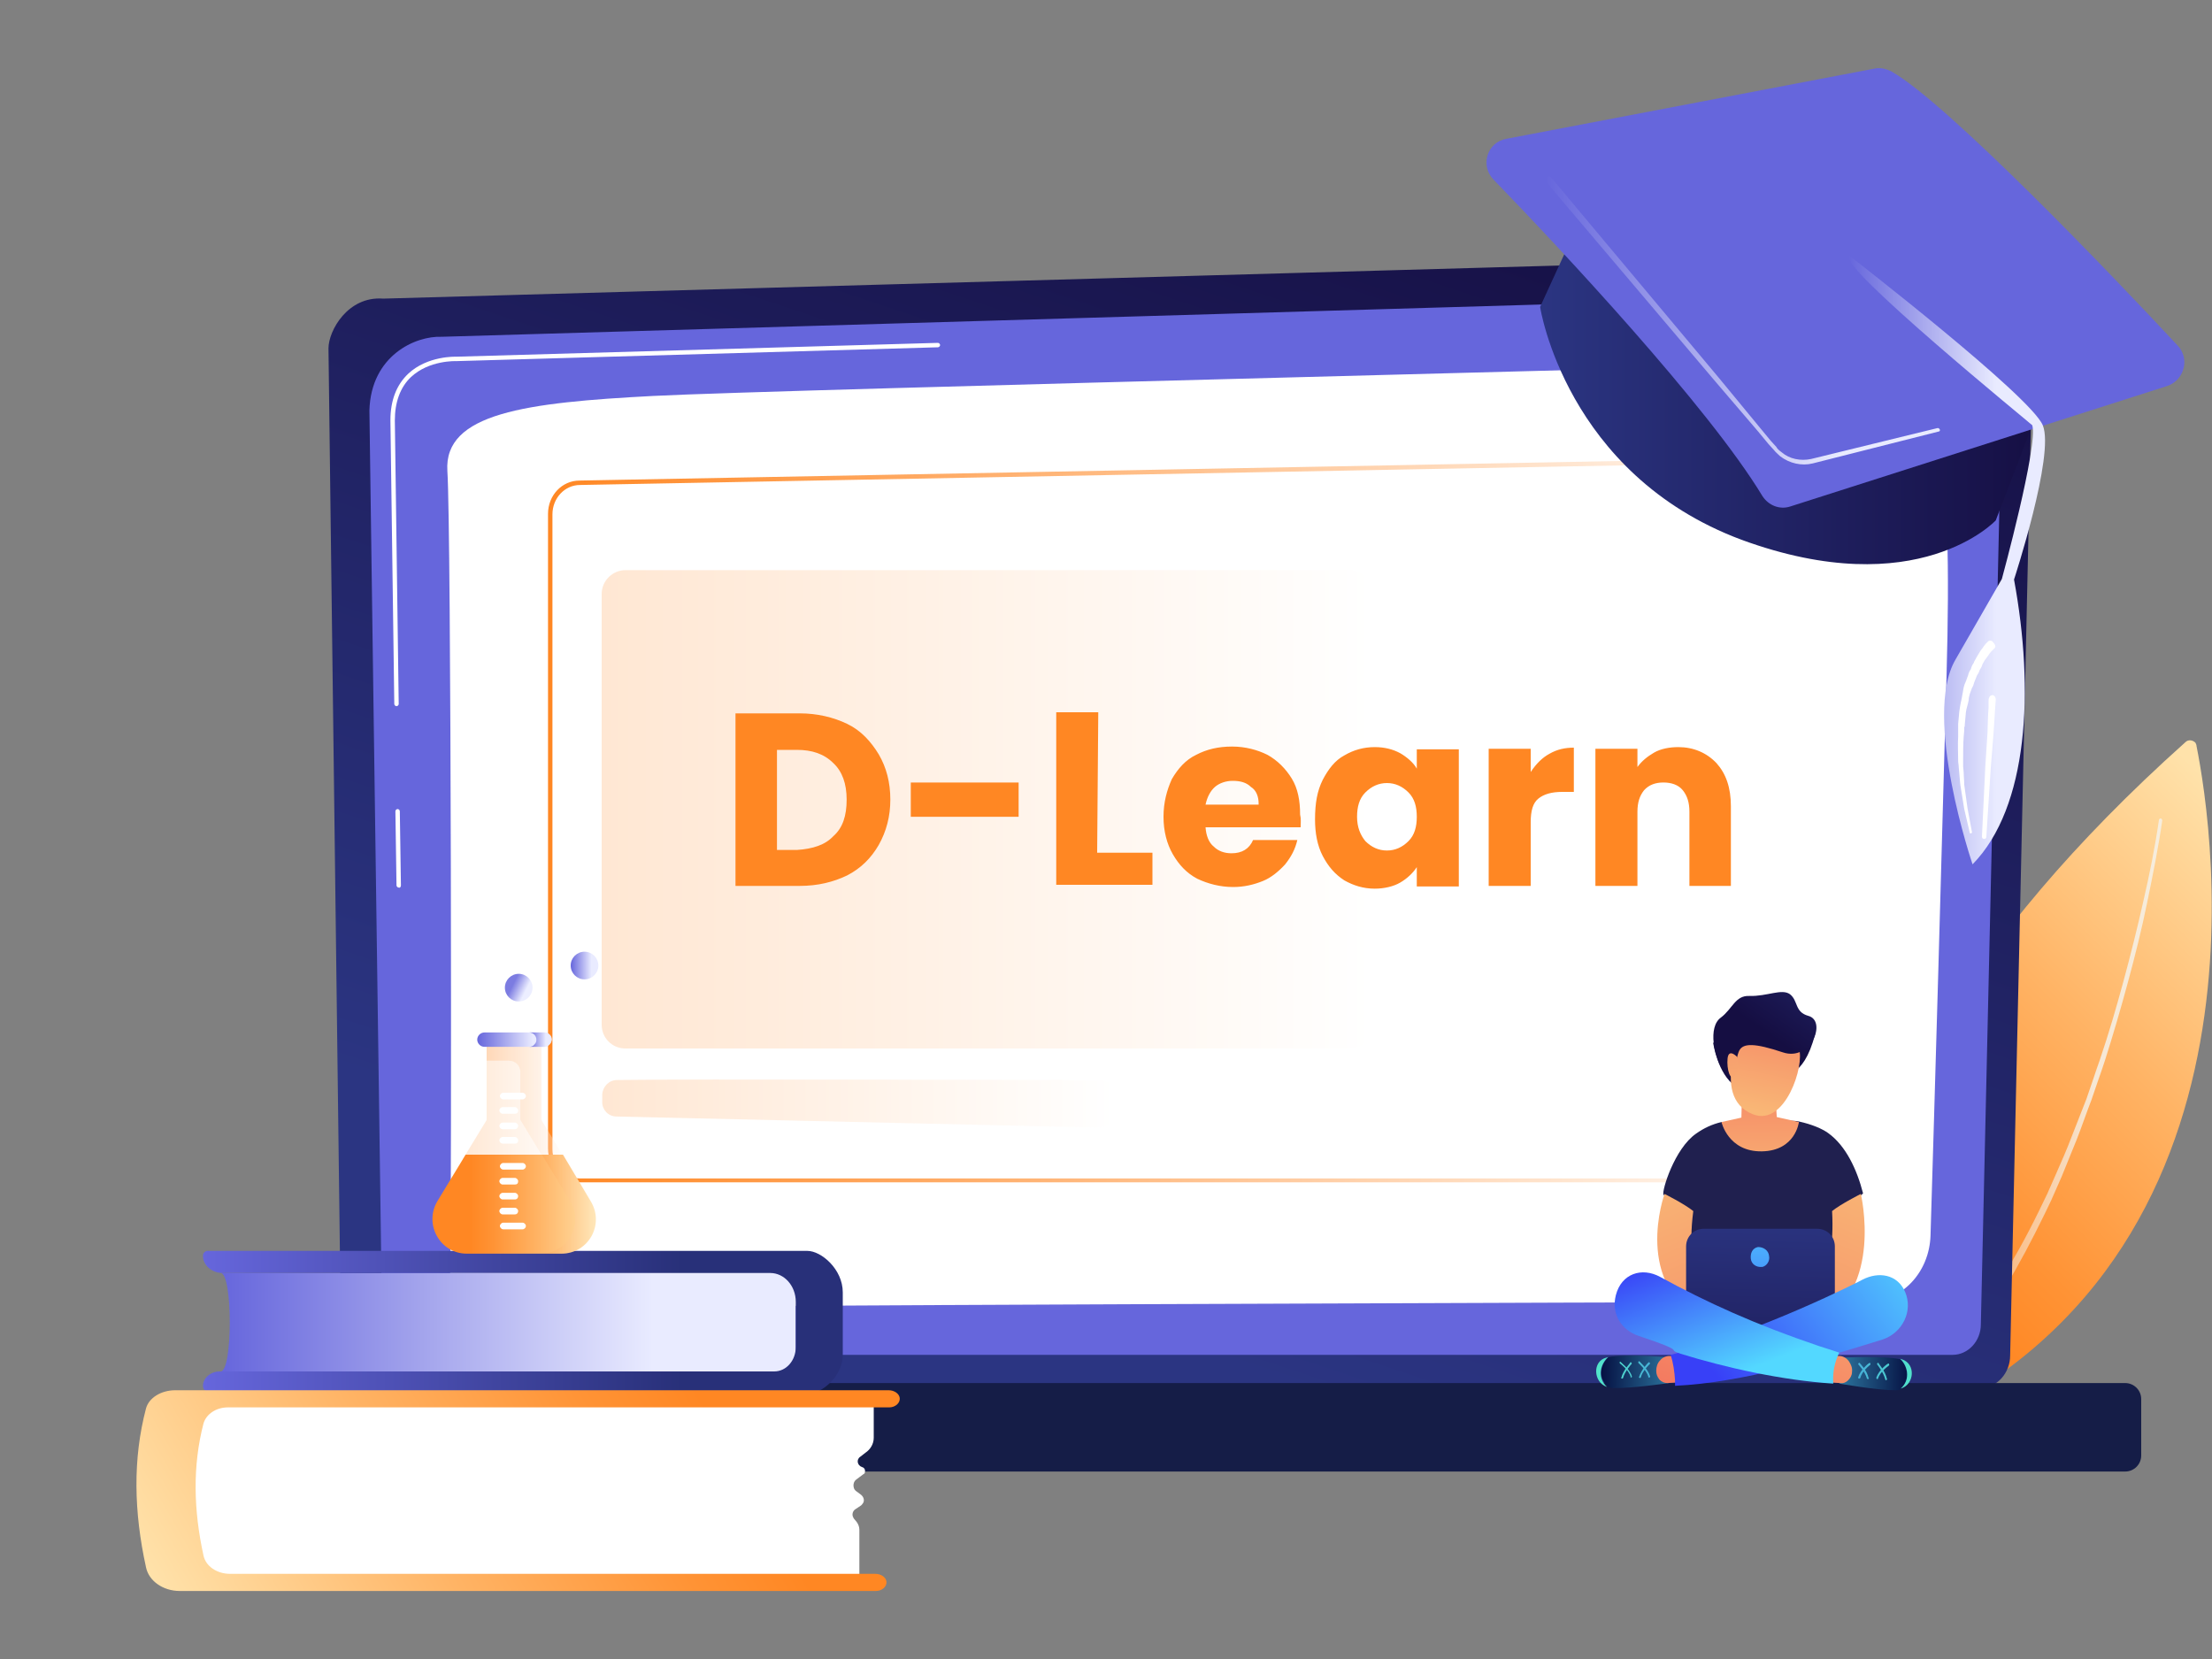 <?xml version="1.0" encoding="utf-8"?>
<!-- Generator: Adobe Illustrator 24.2.3, SVG Export Plug-In . SVG Version: 6.00 Build 0)  -->
<svg version="1.1" id="Illustration" xmlns="http://www.w3.org/2000/svg" xmlns:xlink="http://www.w3.org/1999/xlink" x="0px"
	 y="0px" viewBox="0 0 400 300" style="enable-background:new 0 0 400 300;" xml:space="preserve">
<rect x="0" y="0" width="400" height="300" fill="#808080" stroke="none"/>
<style type="text/css">
	.st0{display:none;opacity:0.26;fill:url(#SVGID_1_);enable-background:new    ;}
	.st1{display:none;}
	.st2{display:inline;fill:url(#SVGID_2_);}
	.st3{display:inline;opacity:0.86;fill:#FFFFFF;enable-background:new    ;}
	.st4{display:none;fill:#FF8723;}
	.st5{display:none;opacity:0.78;}
	.st6{display:inline;fill:#F7C98B;}
	.st7{display:inline;fill:url(#SVGID_3_);}
	.st8{display:inline;fill:url(#SVGID_4_);}
	.st9{display:none;fill:url(#SVGID_5_);}
	.st10{display:none;opacity:0.79;}
	.st11{display:inline;fill:url(#SVGID_6_);}
	.st12{display:inline;opacity:0.86;fill:url(#SVGID_7_);enable-background:new    ;}
	.st13{display:none;opacity:0.94;}
	.st14{display:inline;fill:url(#SVGID_8_);}
	.st15{display:inline;opacity:0.86;fill:url(#SVGID_9_);enable-background:new    ;}
	.st16{fill:url(#SVGID_10_);}
	.st17{opacity:0.86;fill:url(#SVGID_11_);enable-background:new    ;}
	.st18{fill:url(#SVGID_12_);}
	.st19{fill:#6666DC;}
	.st20{fill:#FFFFFF;}
	.st21{fill:#151D47;}
	.st22{fill:url(#SVGID_13_);}
	.st23{opacity:0.2;fill:url(#SVGID_14_);enable-background:new    ;}
	.st24{opacity:0.2;fill:url(#SVGID_15_);enable-background:new    ;}
	.st25{fill:url(#SVGID_16_);}
	.st26{fill:url(#SVGID_17_);}
	.st27{fill:url(#SVGID_18_);}
	.st28{fill:url(#SVGID_19_);}
	.st29{fill:#20204F;}
	.st30{fill:url(#SVGID_20_);}
	.st31{fill:url(#SVGID_21_);}
	.st32{fill:url(#SVGID_22_);}
	.st33{fill:url(#SVGID_23_);}
	.st34{fill:url(#SVGID_24_);}
	.st35{fill:url(#SVGID_25_);}
	.st36{fill:url(#SVGID_26_);}
	.st37{fill:url(#SVGID_27_);}
	.st38{fill:url(#SVGID_28_);}
	.st39{fill:url(#SVGID_29_);}
	.st40{fill:url(#SVGID_30_);}
	.st41{fill:url(#SVGID_31_);}
	.st42{fill:url(#SVGID_32_);}
	.st43{fill:url(#SVGID_33_);}
	.st44{fill:url(#SVGID_34_);}
	.st45{fill:url(#SVGID_35_);}
	.st46{fill:url(#SVGID_36_);}
	.st47{fill:url(#SVGID_37_);}
	.st48{fill:url(#SVGID_38_);}
	.st49{fill:url(#SVGID_39_);}
	.st50{fill:url(#SVGID_40_);}
	.st51{fill:url(#SVGID_41_);}
	.st52{fill:url(#SVGID_42_);}
	.st53{fill:url(#SVGID_43_);}
	.st54{fill:url(#SVGID_44_);}
	.st55{fill:url(#SVGID_45_);}
	.st56{display:none;fill:#FFFFFF;}
	.st57{fill:url(#SVGID_46_);}
	.st58{opacity:0.2;fill:url(#SVGID_47_);enable-background:new    ;}
	.st59{opacity:0.2;fill:url(#SVGID_48_);enable-background:new    ;}
	.st60{fill:url(#SVGID_49_);}
	.st61{opacity:0.2;fill:url(#SVGID_50_);enable-background:new    ;}
	.st62{fill:url(#SVGID_51_);}
	.st63{fill:url(#SVGID_52_);}
	.st64{fill:#FF8723;}
	.st65{display:none;opacity:0.3;fill:none;stroke:url(#SVGID_53_);stroke-miterlimit:10;enable-background:new    ;}
	.st66{opacity:0.86;fill:url(#SVGID_54_);enable-background:new    ;}
	.st67{fill:url(#SVGID_55_);}
	.st68{display:inline;}
	.st69{fill:url(#SVGID_56_);}
</style>
<linearGradient id="SVGID_1_" gradientUnits="userSpaceOnUse" x1="440.81" y1="-1284.398" x2="456.662" y2="-1532.13" gradientTransform="matrix(0.948 -6.196635e-02 6.068744e-02 0.929 -137.937 1401.132)">
	<stop  offset="0" style="stop-color:#FF8723"/>
	<stop  offset="0.75" style="stop-color:#FFFFFF"/>
</linearGradient>
<path class="st0" d="M71.7-30.4C44-4.8,85.1,23,65.7,37.6s-101.6,46-13.8,91.8s93.8,70.5,152,34s52.1-32.8,103.2-14.1
	s100.7-18.8,80.5-58.3c-20.3-39.4-31.5-38.2-13-65.4s-22.2-110.4-87.9-50.5S211.2,3,180-23.9C163.1-38.5,115.5-70.8,71.7-30.4z"/>
<g class="st1">
	
		<linearGradient id="SVGID_2_" gradientUnits="userSpaceOnUse" x1="3911.678" y1="3824.673" x2="4165.968" y2="4105.531" gradientTransform="matrix(0.74 -0.67 -0.67 -0.74 -279.4 5815.05)">
		<stop  offset="0.233" style="stop-color:#FF8723"/>
		<stop  offset="0.369" style="stop-color:#FF9335"/>
		<stop  offset="0.641" style="stop-color:#FFB364"/>
		<stop  offset="1" style="stop-color:#FFE2AA"/>
	</linearGradient>
	<path class="st2" d="M49.2,71.7c-9.5,15-61.1,104.6,14.3,168.2c0,0,49.2-50.2-11.7-168.1c-0.4-0.7-1.3-1-2-0.6
		C49.5,71.3,49.3,71.4,49.2,71.7z"/>
	<path class="st3" d="M51,89.5c-0.9,5.6-1.7,11.2-2.4,16.8c-0.7,5.6-1.4,11.3-2,16.9c-1.2,11.3-2.1,22.6-2.7,33.9
		c-0.6,11.3-0.8,22.7-0.4,34c0.2,5.7,0.6,11.3,1.1,16.9c0.6,5.6,1.5,11.2,2.7,16.7l0,0c0.1,0.4-0.2,0.8-0.5,0.9
		c-0.4,0.1-0.8-0.2-0.9-0.5l0,0c-1.2-5.6-2.1-11.2-2.6-16.9c-0.6-5.7-0.9-11.3-1-17c-0.3-11.4,0-22.7,0.6-34s1.6-22.6,2.9-33.9
		c0.6-5.6,1.3-11.3,2.1-16.9c0.8-5.6,1.6-11.2,2.5-16.8c0-0.2,0.2-0.3,0.4-0.3l0,0C51,89.2,51.1,89.4,51,89.5
		C51.1,89.5,51.1,89.5,51,89.5L51,89.5z"/>
</g>
<path class="st4" d="M305.1,219.6h-45c-3,0-5.2-2.1-5.2-4.9v-17.1c0-2.6,2-5.5,5.2-5.5h45c3,0,5.8,2.6,5.8,5.5v17.1
	C310.9,217.4,308.3,219.6,305.1,219.6z M260,192.8c-2.8,0-4.5,2.5-4.5,4.8v17.1c0,2.4,1.9,4.2,4.5,4.2h45c2.8,0,5.1-1.9,5.1-4.2
	v-17.1c0-2.4-2.5-4.8-5.1-4.8H260z"/>
<g class="st5">
	<path class="st6" d="M190.9,157.4c0.2,0,0.3-0.1,0.5-0.2l9.4-8.8c0.8-0.8,1.9-1.2,3-1.2h31.8c0.4,0,0.7-0.3,0.7-0.7
		s-0.3-0.7-0.7-0.7h-31.8c-1.5,0-2.9,0.6-3.9,1.6l-9.3,8.9c-0.3,0.3-0.3,0.7,0,1C190.6,157.3,190.8,157.4,190.9,157.4L190.9,157.4z"
		/>
	<path class="st6" d="M208.6,142.9h26.9c0.4,0,0.7-0.3,0.7-0.7s-0.3-0.7-0.7-0.7h-26.9c-0.4,0-0.7,0.3-0.7,0.7
		C207.9,142.6,208.2,142.9,208.6,142.9L208.6,142.9z"/>
	<path class="st6" d="M213,138.6h22.5c0.4,0,0.7-0.3,0.7-0.7s-0.3-0.7-0.7-0.7l0,0H213c-0.4,0-0.7,0.3-0.7,0.7
		S212.6,138.6,213,138.6L213,138.6z"/>
</g>
<g class="st1">
	<path class="st6" d="M172.8,170.9c-0.2,0-0.4,0.1-0.5,0.2l-10.2,9.6c-0.9,0.8-2,1.3-3.3,1.3h-34.5c-0.4,0-0.8,0.3-0.8,0.7
		s0.3,0.8,0.7,0.8h0.1h34.6c1.6,0,3.1-0.6,4.3-1.7l10.2-9.6c0.3-0.3,0.3-0.8,0-1.1C173.2,171,173,170.9,172.8,170.9z"/>
	<path class="st6" d="M153.6,186.6h-29.2c-0.4,0-0.8,0.3-0.8,0.7s0.3,0.8,0.7,0.8h0.1h29.2c0.4,0,0.7-0.4,0.7-0.8
		C154.3,187,154,186.7,153.6,186.6z"/>
	<path class="st6" d="M148.8,191.3h-24.5c-0.4,0-0.8,0.3-0.8,0.7s0.3,0.8,0.7,0.8h0.1h24.5c0.4,0,0.8-0.3,0.8-0.7
		S149.3,191.3,148.8,191.3C148.9,191.3,148.9,191.3,148.8,191.3z"/>
</g>
<g class="st1">
	
		<linearGradient id="SVGID_3_" gradientUnits="userSpaceOnUse" x1="42.427" y1="1409" x2="88.973" y2="1409" gradientTransform="matrix(1 0 0 -1 0 1440)">
		<stop  offset="0" style="stop-color:#6666DC"/>
		<stop  offset="0.752" style="stop-color:#E9EBFF"/>
	</linearGradient>
	<path class="st7" d="M88.2,36.3l-4.4-3.4c0.1-0.5,0.1-1.1,0.1-1.8s0-1.3-0.1-1.8l4.4-3.4c0.8-0.6,1-1.8,0.5-2.7l-4.6-7.9
		c-0.5-0.9-1.6-1.4-2.6-1l-5.2,2.1c-1-0.7-2-1.3-3.1-1.8L72.4,9c-0.1-1-1-1.8-2.1-1.8h-9.2C60,7.2,59.1,8,59,9l-0.8,5.5
		c-1,0.5-2.1,1.1-3.1,1.8l-5.2-2.1c-1-0.4-2.1,0-2.6,0.9L42.7,23c-0.5,0.9-0.3,2.1,0.5,2.8l4.4,3.4c-0.1,0.7-0.1,1.3-0.1,1.8
		s0,1.1,0.1,1.8l-4.4,3.4c-0.8,0.6-1,1.8-0.5,2.7l4.6,7.9c0.5,0.9,1.5,1.4,2.6,1l5.2-2.1c1,0.7,2,1.3,3.1,1.8L59,53
		c0.1,1,1,1.8,2.1,1.8h9.2c1.1,0,2-0.8,2.1-1.8l0.8-5.5c1-0.5,2.1-1.1,3.1-1.8l5.2,2.1c0.3,0.1,0.5,0.1,0.8,0.1
		c0.8,0,1.5-0.4,1.8-1.1l4.6-7.9C89.2,38.1,89,37,88.2,36.3z M65.7,39.1c-4.4,0-8-3.6-8-8s3.6-8,8-8s8,3.6,8,8S70.1,39.1,65.7,39.1z
		"/>
	
		<linearGradient id="SVGID_4_" gradientUnits="userSpaceOnUse" x1="74.268" y1="1443.05" x2="97.546" y2="1443.05" gradientTransform="matrix(1 0 0 -1 0 1440)">
		<stop  offset="0" style="stop-color:#6666DC"/>
		<stop  offset="0.752" style="stop-color:#E9EBFF"/>
	</linearGradient>
	<path class="st8" d="M97.1-0.4l-2.2-1.7C94.9-2.4,95-2.7,95-3s0-0.6-0.1-0.9l2.2-1.7c0.4-0.3,0.5-0.9,0.3-1.4l-2.3-4
		c-0.2-0.4-0.8-0.7-1.3-0.5l-2.6,1c-0.5-0.4-1-0.7-1.6-0.9l-0.4-2.8c-0.1-0.5-0.5-0.9-1.1-0.9h-4.6c-0.5,0-1,0.4-1.1,0.9L82-11.4
		c-0.5,0.2-1,0.5-1.6,0.9l-2.6-1c-0.5-0.2-1.1,0-1.3,0.5l-2.3,4c-0.3,0.5-0.2,1,0.3,1.4l2.2,1.7c0,0.3-0.1,0.6-0.1,0.9
		s0,0.6,0.1,0.9l-2.2,1.7C74.1-0.1,74,0.5,74.2,1l2.3,4c0.2,0.4,0.8,0.7,1.3,0.5l2.6-1c0.5,0.4,1,0.7,1.6,0.9l0.4,2.7
		C82.5,8.6,82.9,9,83.5,9h4.6c0.5,0,1-0.4,1.1-0.9l0.4-2.8c0.5-0.2,1-0.5,1.6-0.9l2.6,1c0.1,0,0.3,0.1,0.4,0.1
		c0.4,0,0.7-0.2,0.9-0.5l2.3-4C97.7,0.5,97.6-0.1,97.1-0.4z M85.9,0.9c-2.2,0-4-1.8-4-4s1.8-4,4-4s4,1.8,4,4S88.1,0.9,85.9,0.9z"/>
</g>
<linearGradient id="SVGID_5_" gradientUnits="userSpaceOnUse" x1="124.9" y1="-866.4" x2="254.8" y2="-866.4" gradientTransform="matrix(1 0 0 1 0 1040)">
	<stop  offset="0" style="stop-color:#FF8723"/>
	<stop  offset="1" style="stop-color:#FFA44D"/>
</linearGradient>
<path class="st9" d="M131.5,167.5c0.8,0.4,1.5,1.1,2,1.9c0.5,0.8,0.7,1.7,0.7,2.8s-0.2,2-0.7,2.8s-1.1,1.4-2,1.8
	c-0.8,0.4-1.8,0.7-2.9,0.7h-3.7v-10.6h3.7C129.7,166.9,130.7,167.1,131.5,167.5z M131.1,174.8c0.6-0.6,0.9-1.5,0.9-2.6
	s-0.3-2-0.9-2.6c-0.6-0.6-1.5-0.9-2.6-0.9H127v7h1.5C129.6,175.7,130.5,175.4,131.1,174.8z M137.3,177.1c-0.6-0.4-1.2-0.9-1.5-1.5
	c-0.4-0.7-0.6-1.4-0.6-2.3c0-0.9,0.2-1.6,0.6-2.3c0.4-0.7,0.9-1.2,1.6-1.5c0.7-0.4,1.4-0.5,2.2-0.5s1.5,0.2,2.2,0.5
	c0.7,0.4,1.2,0.9,1.6,1.5c0.4,0.7,0.6,1.4,0.6,2.3c0,0.9-0.2,1.6-0.6,2.3c-0.4,0.7-0.9,1.2-1.6,1.5c-0.7,0.4-1.4,0.5-2.2,0.5
	C138.7,177.6,137.9,177.4,137.3,177.1z M140.6,175.5c0.3-0.2,0.6-0.5,0.8-0.8c0.2-0.4,0.3-0.8,0.3-1.4c0-0.8-0.2-1.4-0.6-1.8
	c-0.4-0.4-0.9-0.6-1.5-0.6s-1.1,0.2-1.5,0.6c-0.4,0.4-0.6,1-0.6,1.8s0.2,1.4,0.6,1.8c0.4,0.4,0.9,0.6,1.5,0.6
	C139.9,175.8,140.2,175.7,140.6,175.5z M145.6,167.7c-0.2-0.2-0.4-0.5-0.4-0.9s0.1-0.6,0.4-0.9c0.2-0.2,0.6-0.4,0.9-0.4
	c0.4,0,0.7,0.1,0.9,0.4c0.2,0.2,0.4,0.5,0.4,0.9s-0.1,0.7-0.4,0.9c-0.2,0.2-0.6,0.4-0.9,0.4C146.1,168.1,145.8,167.9,145.6,167.7z
	 M147.5,169.1v8.4h-2.1v-8.4H147.5z M156.7,169.9c0.6,0.6,0.9,1.5,0.9,2.6v4.9h-2.1v-4.6c0-0.7-0.2-1.2-0.5-1.5
	c-0.3-0.4-0.8-0.5-1.4-0.5c-0.6,0-1,0.2-1.4,0.5c-0.3,0.4-0.5,0.9-0.5,1.5v4.6h-2.1V169h2.1v1c0.3-0.4,0.6-0.6,1.1-0.9
	c0.4-0.2,0.9-0.3,1.4-0.3C155.3,168.9,156.1,169.3,156.7,169.9z M164.6,169.3c0.5,0.2,0.8,0.6,1.1,1v-1.2h2.1v8.5
	c0,0.8-0.2,1.5-0.5,2.1s-0.8,1.1-1.4,1.5c-0.6,0.4-1.4,0.5-2.3,0.5c-1.2,0-2.2-0.3-2.9-0.8c-0.8-0.6-1.2-1.3-1.3-2.3h2.1
	c0.1,0.4,0.4,0.7,0.7,0.9c0.4,0.2,0.8,0.3,1.3,0.3c0.6,0,1.1-0.2,1.5-0.6c0.4-0.4,0.6-0.9,0.6-1.7v-1.3c-0.3,0.4-0.7,0.7-1.1,1
	c-0.5,0.3-1,0.4-1.6,0.4c-0.7,0-1.4-0.2-1.9-0.5c-0.6-0.4-1-0.9-1.4-1.5c-0.3-0.7-0.5-1.4-0.5-2.3c0-0.8,0.2-1.6,0.5-2.3
	s0.8-1.2,1.4-1.5c0.6-0.4,1.2-0.5,1.9-0.5C163.6,168.9,164.1,169.1,164.6,169.3z M165.4,171.9c-0.2-0.4-0.5-0.7-0.8-0.8
	c-0.3-0.2-0.7-0.3-1.1-0.3s-0.8,0.1-1.1,0.3s-0.6,0.5-0.8,0.8c-0.2,0.4-0.3,0.8-0.3,1.3s0.1,0.9,0.3,1.3c0.2,0.4,0.5,0.7,0.8,0.9
	s0.7,0.3,1.1,0.3c0.4,0,0.8-0.1,1.1-0.3s0.6-0.5,0.8-0.8s0.3-0.8,0.3-1.3C165.7,172.8,165.6,172.3,165.4,171.9z M173.7,167.7
	c-0.2-0.2-0.4-0.5-0.4-0.9s0.1-0.6,0.4-0.9c0.2-0.2,0.6-0.4,0.9-0.4c0.4,0,0.7,0.1,0.9,0.4c0.2,0.2,0.4,0.5,0.4,0.9
	s-0.1,0.7-0.4,0.9c-0.2,0.2-0.6,0.4-0.9,0.4C174.3,168.1,173.9,167.9,173.7,167.7z M175.7,169.1v8.4h-2.1v-8.4H175.7z M179.1,177.2
	c-0.5-0.2-1-0.6-1.3-1s-0.5-0.9-0.5-1.4h2.1c0,0.3,0.2,0.6,0.5,0.8s0.6,0.3,1,0.3s0.7-0.1,0.9-0.2s0.3-0.4,0.3-0.6
	c0-0.3-0.1-0.5-0.4-0.6c-0.3-0.1-0.7-0.3-1.3-0.4c-0.6-0.2-1.1-0.3-1.5-0.5s-0.7-0.4-1-0.7s-0.4-0.8-0.4-1.4c0-0.5,0.1-0.9,0.4-1.3
	c0.3-0.4,0.7-0.7,1.2-0.9s1.1-0.3,1.8-0.3c1,0,1.8,0.3,2.4,0.8c0.6,0.5,0.9,1.2,1,2h-2c0-0.3-0.2-0.6-0.4-0.8s-0.6-0.3-1-0.3
	s-0.7,0.1-0.9,0.2c-0.2,0.1-0.3,0.3-0.3,0.6s0.1,0.5,0.4,0.6c0.3,0.1,0.7,0.3,1.3,0.4c0.6,0.2,1.1,0.3,1.5,0.5s0.7,0.4,1,0.8
	c0.3,0.3,0.4,0.8,0.4,1.3s-0.1,0.9-0.4,1.3c-0.3,0.4-0.7,0.7-1.2,0.9s-1.1,0.3-1.8,0.3C180.3,177.6,179.7,177.5,179.1,177.2z
	 M191.8,175.8h3.5v1.7h-5.6v-10.6h2.1V175.8z M204.4,173.9h-6.1c0.1,0.6,0.3,1.1,0.6,1.4c0.4,0.3,0.8,0.5,1.4,0.5
	c0.8,0,1.4-0.3,1.7-1h2.3c-0.2,0.8-0.7,1.5-1.4,2s-1.5,0.8-2.5,0.8c-0.8,0-1.5-0.2-2.2-0.5c-0.6-0.4-1.1-0.9-1.5-1.5
	c-0.4-0.7-0.5-1.4-0.5-2.3c0-0.9,0.2-1.6,0.5-2.3c0.4-0.7,0.8-1.2,1.5-1.5c0.6-0.4,1.4-0.5,2.2-0.5s1.5,0.2,2.1,0.5s1.1,0.8,1.5,1.5
	c0.3,0.6,0.5,1.4,0.5,2.2C204.4,173.4,204.4,173.7,204.4,173.9z M202.2,172.5c0-0.5-0.2-1-0.6-1.3c-0.4-0.3-0.9-0.5-1.4-0.5
	s-1,0.2-1.3,0.5c-0.4,0.3-0.6,0.8-0.7,1.3H202.2z M205.9,171c0.3-0.7,0.8-1.2,1.4-1.5c0.6-0.4,1.2-0.5,1.9-0.5
	c0.6,0,1.2,0.1,1.6,0.4c0.5,0.3,0.8,0.6,1.1,1v-1.2h2.1v8.4h-2v-1.2c-0.3,0.4-0.7,0.7-1.1,1c-0.5,0.3-1,0.4-1.7,0.4
	s-1.4-0.2-1.9-0.5c-0.6-0.4-1-0.9-1.4-1.5c-0.3-0.7-0.5-1.4-0.5-2.3C205.4,172.4,205.6,171.6,205.9,171z M211.7,171.9
	c-0.2-0.4-0.5-0.7-0.8-0.8c-0.3-0.2-0.7-0.3-1.1-0.3s-0.8,0.1-1.1,0.3s-0.6,0.5-0.8,0.8c-0.2,0.4-0.3,0.8-0.3,1.3s0.1,0.9,0.3,1.3
	s0.5,0.7,0.8,0.9s0.7,0.3,1.1,0.3c0.4,0,0.8-0.1,1.1-0.3s0.6-0.5,0.8-0.8s0.3-0.8,0.3-1.3C212,172.8,211.9,172.3,211.7,171.9z
	 M219.4,169.3c0.4-0.3,0.9-0.4,1.5-0.4v2.2h-0.6c-0.7,0-1.2,0.2-1.5,0.5s-0.5,0.9-0.5,1.6v4.2h-2.1V169h2.1v1.3
	C218.6,169.9,219,169.6,219.4,169.3z M229.5,169.9c0.6,0.6,0.9,1.5,0.9,2.6v4.9h-2.1v-4.6c0-0.7-0.2-1.2-0.5-1.5
	c-0.3-0.4-0.8-0.5-1.4-0.5c-0.6,0-1,0.2-1.4,0.5c-0.3,0.4-0.5,0.9-0.5,1.5v4.6h-2.1V169h2.1v1c0.3-0.4,0.6-0.6,1.1-0.9
	c0.4-0.2,0.9-0.3,1.4-0.3C228,168.9,228.8,169.3,229.5,169.9z M232.6,167.7c-0.2-0.2-0.4-0.5-0.4-0.9s0.1-0.6,0.4-0.9
	c0.2-0.2,0.6-0.4,0.9-0.4c0.4,0,0.7,0.1,0.9,0.4c0.2,0.2,0.4,0.5,0.4,0.9s-0.1,0.7-0.4,0.9c-0.2,0.2-0.6,0.4-0.9,0.4
	C233.1,168.1,232.8,167.9,232.6,167.7z M234.5,169.1v8.4h-2.1v-8.4H234.5z M243.7,169.9c0.6,0.6,0.9,1.5,0.9,2.6v4.9h-2.1v-4.6
	c0-0.7-0.2-1.2-0.5-1.5c-0.3-0.4-0.8-0.5-1.4-0.5c-0.6,0-1,0.2-1.4,0.5c-0.3,0.4-0.5,0.9-0.5,1.5v4.6h-2.1V169h2.1v1
	c0.3-0.4,0.6-0.6,1.1-0.9c0.4-0.2,0.9-0.3,1.4-0.3C242.3,168.9,243.1,169.3,243.7,169.9z M251.6,169.3c0.5,0.2,0.8,0.6,1.1,1v-1.2
	h2.1v8.5c0,0.8-0.2,1.5-0.5,2.1s-0.8,1.1-1.4,1.5c-0.6,0.4-1.4,0.5-2.3,0.5c-1.2,0-2.2-0.3-2.9-0.8c-0.8-0.6-1.2-1.3-1.3-2.3h2.1
	c0.1,0.4,0.4,0.7,0.7,0.9c0.4,0.2,0.8,0.3,1.3,0.3c0.6,0,1.1-0.2,1.5-0.6c0.4-0.4,0.6-0.9,0.6-1.7v-1.3c-0.3,0.4-0.7,0.7-1.1,1
	c-0.5,0.3-1,0.4-1.6,0.4c-0.7,0-1.4-0.2-1.9-0.5c-0.6-0.4-1-0.9-1.4-1.5c-0.3-0.7-0.5-1.4-0.5-2.3c0-0.8,0.2-1.6,0.5-2.3
	s0.8-1.2,1.4-1.5c0.6-0.4,1.2-0.5,1.9-0.5C250.6,168.9,251.1,169.1,251.6,169.3z M252.4,171.9c-0.2-0.4-0.5-0.7-0.8-0.8
	c-0.3-0.2-0.7-0.3-1.1-0.3c-0.4,0-0.8,0.1-1.1,0.3s-0.6,0.5-0.8,0.8c-0.2,0.4-0.3,0.8-0.3,1.3s0.1,0.9,0.3,1.3s0.5,0.7,0.8,0.9
	s0.7,0.3,1.1,0.3c0.4,0,0.8-0.1,1.1-0.3s0.6-0.5,0.8-0.8s0.3-0.8,0.3-1.3C252.7,172.8,252.6,172.3,252.4,171.9z"/>
<g>
	<g>
		<g class="st10">
			
				<linearGradient id="SVGID_6_" gradientUnits="userSpaceOnUse" x1="3571.718" y1="-3029.934" x2="3681.064" y2="-3029.934" gradientTransform="matrix(0.489 -0.872 0.872 0.489 939.09 4824.237)">
				<stop  offset="0" style="stop-color:#6666DC"/>
				<stop  offset="0.752" style="stop-color:#E9EBFF"/>
			</linearGradient>
			<path class="st11" d="M35.5,98.5c-4.6,18-27,123.8,72.3,161.8c0,0,33.3-66-69.6-162.6C37.3,96.9,35.8,97.3,35.5,98.5z"/>
			
				<linearGradient id="SVGID_7_" gradientUnits="userSpaceOnUse" x1="100.176" y1="-1235.955" x2="43.001" y2="-1235.955" gradientTransform="matrix(1 0 0 1 0 1420)">
				<stop  offset="0" style="stop-color:#6666DC"/>
				<stop  offset="0.752" style="stop-color:#E9EBFF"/>
			</linearGradient>
			<path class="st12" d="M43.5,115.6c0.7,6.2,1.7,12.3,2.8,18.5c1.1,6.1,2.4,12.2,3.8,18.3c2.9,12.1,6.3,24.2,10.6,35.9
				s9.4,23.2,15.7,34.1c1.6,2.7,3.2,5.4,5,8c1.7,2.6,3.6,5.2,5.5,7.6c3.9,5,8.2,9.6,12.9,13.8l0,0c0.3,0.2,0.3,0.6,0,0.8
				c-0.2,0.2-0.6,0.3-0.9,0l0,0c-4.8-4.3-9.1-9-13-14c-1.9-2.5-3.8-5.1-5.5-7.7s-3.4-5.3-5-8.1c-6.3-10.9-11.4-22.5-15.6-34.3
				s-7.7-23.9-10.5-36c-1.4-6.1-2.7-12.2-3.8-18.4s-2.1-12.3-2.8-18.5c0-0.1,0.1-0.3,0.2-0.3C43.4,115.3,43.5,115.4,43.5,115.6
				L43.5,115.6z"/>
		</g>
		<g class="st13">
			
				<linearGradient id="SVGID_8_" gradientUnits="userSpaceOnUse" x1="72.33" y1="-1171.33" x2="-5.178" y2="-1248.838" gradientTransform="matrix(1 0 0 1 0 1420)">
				<stop  offset="0" style="stop-color:#6666DC"/>
				<stop  offset="0.752" style="stop-color:#E9EBFF"/>
			</linearGradient>
			<path class="st14" d="M0,166.6c1.2,12,10.4,81.6,72.2,82.2c0,0,4.8-47.8-70.9-83.3c-0.5-0.2-1.1,0.1-1.3,0.6
				C0,166.3,0,166.5,0,166.6z"/>
			
				<linearGradient id="SVGID_9_" gradientUnits="userSpaceOnUse" x1="64.178" y1="-1208.88" x2="7.361" y2="-1208.88" gradientTransform="matrix(1 0 0 1 0 1420)">
				<stop  offset="0" style="stop-color:#6666DC"/>
				<stop  offset="0.752" style="stop-color:#E9EBFF"/>
			</linearGradient>
			<path class="st15" d="M8,175.2c1.6,3.4,3.4,6.8,5.2,10.2c1.8,3.3,3.7,6.6,5.6,9.9c1.9,3.3,4,6.5,6.1,9.7s4.3,6.3,6.5,9.3
				c2.3,3.1,4.6,6.1,7,9s5,5.8,7.6,8.4c0.7,0.7,1.3,1.3,2,2s1.4,1.3,2.1,1.9l2.1,1.9l2.2,1.8c2.9,2.4,6,4.5,9.3,6.5l0,0
				c0.4,0.2,0.6,0.6,0.4,1c-0.2,0.4-0.6,0.6-1,0.4c0,0-0.1,0-0.1-0.1l0,0c-6.6-4-12.5-9-17.8-14.5c-2.7-2.7-5.2-5.6-7.6-8.6
				c-2.4-2.9-4.8-6-7-9.1s-4.4-6.2-6.5-9.5s-4.1-6.5-6-9.8s-3.8-6.6-5.6-10s-3.5-6.8-5.1-10.2c-0.1-0.2,0-0.4,0.2-0.4
				C7.7,174.9,7.9,175,8,175.2L8,175.2z"/>
		</g>
		<g>
			
				<linearGradient id="SVGID_10_" gradientUnits="userSpaceOnUse" x1="3572.192" y1="4820.74" x2="3613.628" y2="4946.931" gradientTransform="matrix(-0.45 -0.89 0.89 -0.45 -2362.41 5598.33)">
				<stop  offset="0.233" style="stop-color:#FF8723"/>
				<stop  offset="0.369" style="stop-color:#FF9335"/>
				<stop  offset="0.641" style="stop-color:#FFB364"/>
				<stop  offset="1" style="stop-color:#FFE2AA"/>
			</linearGradient>
			<path class="st16" d="M397.2,134.9c2.9,14.5,16.5,99.5-61,126.6c0,0-23.3-53.7,59-127.3c0.5-0.5,1.3-0.4,1.8,0.1
				C397.1,134.5,397.2,134.7,397.2,134.9z"/>
			
				<linearGradient id="SVGID_11_" gradientUnits="userSpaceOnUse" x1="342.014" y1="-1217.93" x2="391.035" y2="-1217.93" gradientTransform="matrix(1 0 0 1 0 1420)">
				<stop  offset="0" style="stop-color:#FF8723"/>
				<stop  offset="0.75" style="stop-color:#F4F1E9"/>
			</linearGradient>
			<path class="st17" d="M391,148.4c-0.7,4.9-1.7,9.8-2.7,14.7s-2.2,9.7-3.5,14.5s-2.7,9.6-4.2,14.3c-0.4,1.2-0.8,2.4-1.2,3.5
				l-1.2,3.5c-0.9,2.3-1.7,4.7-2.6,7s-1.9,4.6-2.8,6.9l-1.5,3.4c-0.5,1.2-1.1,2.3-1.6,3.4c-2.2,4.5-4.5,8.9-7.1,13.2l-1,1.6l-1,1.6
				l-1,1.6l-0.5,0.8l-0.5,0.8l-2.2,3l-2.3,2.9c-3.2,3.9-6.7,7.5-10.5,10.8c-0.3,0.3-0.8,0.3-1.1,0.1c-0.3-0.3-0.3-0.8-0.1-1.1
				l0.1-0.1l0,0l0,0c3.8-3.2,7.2-6.7,10.4-10.5l2.3-2.9l2.2-3l0.5-0.8l0.5-0.8l1-1.5l1-1.5l1-1.6c2.6-4.2,5-8.5,7.2-13
				c0.5-1.1,1.1-2.2,1.6-3.3l1.5-3.4c1-2.3,2-4.5,2.9-6.9c0.9-2.3,1.8-4.6,2.7-6.9l1.2-3.5c0.4-1.2,0.8-2.4,1.2-3.5
				c1.6-4.7,3-9.5,4.3-14.3s2.5-9.6,3.6-14.5c1.1-4.8,2.1-9.7,2.8-14.6l0,0c0-0.2,0.2-0.3,0.4-0.3l0,0
				C390.9,148.1,391,148.2,391,148.4z"/>
		</g>
		
			<linearGradient id="SVGID_12_" gradientUnits="userSpaceOnUse" x1="184.648" y1="1585.512" x2="257.386" y2="1803.731" gradientTransform="matrix(1 0 0 -1 0 1820)">
			<stop  offset="0" style="stop-color:#2B3582"/>
			<stop  offset="1" style="stop-color:#150E42"/>
		</linearGradient>
		<path class="st18" d="M363.5,245.1c0,3.2-2.4,5.9-5.4,5.9h-291c-3,0-5.4-2.6-5.4-5.9L59.4,63c0-3.2,3.5-9.5,9.9-9l284.4-8
			c3.8-0.1,7.4,1.5,9.9,4.3c2.7,3,4.1,6.8,4,10.8L363.5,245.1z"/>
		<path class="st19" d="M358.2,239.5c0,3-2.3,5.5-5.1,5.5H74.2c-2.8,0-5.1-2.5-5.1-5.5L66.8,74.2c0.3-9.9,8.3-13.5,13.1-13.3
			l272.5-8c2.7-0.1,5.2,1,7,3c1.9,2.1,2.9,4.8,2.8,7.6L358.2,239.5z"/>
		<path class="st20" d="M72.1,160.5c-0.2,0-0.4-0.2-0.4-0.4l-0.2-13.4c0-0.2,0.2-0.4,0.4-0.4s0.4,0.2,0.4,0.4l0.2,13.4
			C72.5,160.4,72.3,160.6,72.1,160.5L72.1,160.5z"/>
		<path class="st20" d="M71.7,127.7c-0.2,0-0.4-0.2-0.4-0.4L70.6,76c0-3.6,1.1-6.4,3.2-8.4c3.5-3.3,8.6-3.1,8.8-3.1l87-2.5
			c0.2,0,0.4,0.2,0.4,0.4s-0.2,0.4-0.4,0.4l-87,2.5c-0.2,0-5-0.2-8.3,2.9c-1.9,1.8-2.9,4.5-2.9,7.8l0.7,51.3
			C72.1,127.5,71.9,127.7,71.7,127.7L71.7,127.7z"/>
		<path class="st20" d="M81.4,230.3c0.3-13.7,0.2-134.6-0.5-145.1s14.2-12.4,37.2-13.6s216.5-5.8,221.5-6.3
			c11.2-1,13.5,17.3,12.4,56.8c-0.8,29.7-2.2,78.7-2.9,101.3c-0.2,6.7-5.2,12-11.4,12c-46.6,0.1-225.1,0.7-237,1.1
			C87,237,81.3,235.7,81.4,230.3z"/>
		<path class="st21" d="M47,250.1h337.3c1.6,0,2.9,1.3,2.9,2.9l0,0v10.2c0,1.6-1.3,2.9-2.9,2.9l0,0H47c-1.6,0-2.9-1.3-2.9-2.9l0,0
			V253C44.1,251.4,45.4,250.1,47,250.1L47,250.1z"/>
		
			<linearGradient id="SVGID_13_" gradientUnits="userSpaceOnUse" x1="99.1" y1="-1271.75" x2="334.303" y2="-1271.75" gradientTransform="matrix(1 0 0 1 0 1420)">
			<stop  offset="0" style="stop-color:#FF8723"/>
			<stop  offset="1" style="stop-color:#FFFFFF"/>
		</linearGradient>
		<path class="st22" d="M328.5,213.8H104.9c-3.2,0-5.8-2.7-5.8-6.1V92.9c0-3.3,2.5-6,5.7-6l223.5-4.2c1.6,0,3.1,0.6,4.2,1.7
			c1.1,1.2,1.8,2.7,1.8,4.3v119C334.4,211,331.8,213.7,328.5,213.8z M104.9,87.7c-2.8,0-5,2.4-5,5.3v114.8c0,3,2.2,5.3,5,5.3h223.5
			c2.9-0.1,5.2-2.4,5.1-5.3v-119c0-1.4-0.6-2.8-1.5-3.8c-1-1-2.3-1.5-3.6-1.5L104.9,87.7z"/>
		
			<linearGradient id="SVGID_14_" gradientUnits="userSpaceOnUse" x1="108.8" y1="-1273.65" x2="248.3" y2="-1273.65" gradientTransform="matrix(1 0 0 1 0 1420)">
			<stop  offset="0" style="stop-color:#FF8723"/>
			<stop  offset="1" style="stop-color:#FFFFFF"/>
		</linearGradient>
		<path class="st23" d="M113.1,103.1H244c2.4,0,4.3,1.9,4.3,4.3v77.9c0,2.4-1.9,4.3-4.3,4.3H113.1c-2.4,0-4.3-1.9-4.3-4.3v-77.9
			C108.8,105,110.8,103.1,113.1,103.1z"/>
		<path class="st4" d="M310.6,135.9h-47.4c-3,0-5.5-2.4-5.5-5.4v-0.1v-18c0-3,2.4-5.4,5.4-5.4h0.1h47.4c3.3,0,6.1,2.5,6.1,5.4v18
			C316.7,133.3,313.9,135.9,310.6,135.9z M263.2,107.7c-2.5-0.1-4.7,1.9-4.7,4.5c0,0.1,0,0.1,0,0.2v18c0,2.6,2,4.7,4.6,4.8h0.1h47.4
			c2.8,0,5.4-2.3,5.4-4.8v-18c0-2.5-2.5-4.7-5.4-4.7H263.2z"/>
		<path class="st4" d="M310.6,177.4h-47.4c-3.1,0-5.5-2.3-5.5-5.4v-18c-0.1-3,2.4-5.5,5.4-5.6h0.1h47.4c3.2,0,6.1,2.7,6.1,5.6v18
			C316.7,174.9,313.9,177.4,310.6,177.4z M263.2,149.1c-3,0-4.7,2.5-4.7,4.8v18c0,2.6,2,4.6,4.7,4.6h47.4c2.9,0,5.4-2.2,5.4-4.6v-18
			c0-2.5-2.6-4.8-5.4-4.8H263.2z"/>
		
			<linearGradient id="SVGID_15_" gradientUnits="userSpaceOnUse" x1="108.9" y1="-1220.445" x2="201.602" y2="-1220.445" gradientTransform="matrix(1 0 0 1 0 1420)">
			<stop  offset="0" style="stop-color:#FF8723"/>
			<stop  offset="1" style="stop-color:#FFFFFF"/>
		</linearGradient>
		<path class="st24" d="M198.8,195.3c-13.3,0-73.8-0.2-87.2,0c-1.5,0-2.6,1.2-2.7,2.6v1.4c0,1.4,1.1,2.6,2.6,2.6l87.1,2
			c0.8,0,1.5-0.3,2.1-0.8c0.5-0.5,1-1.2,1-1.9v-3.4C201.6,196.4,200.2,195.3,198.8,195.3z"/>
		<g>
			
				<linearGradient id="SVGID_16_" gradientUnits="userSpaceOnUse" x1="278.5" y1="-1350.287" x2="371.1" y2="-1350.287" gradientTransform="matrix(1 0 0 1 0 1420)">
				<stop  offset="0" style="stop-color:#2B3582"/>
				<stop  offset="1" style="stop-color:#150E42"/>
			</linearGradient>
			<path class="st25" d="M286.8,37.4l-8.3,18.1c0,0,4.6,30.2,36.4,42.1c31.9,11.7,46-3.5,46-3.5l10.2-26.6L286.8,37.4z"/>
			<path class="st19" d="M339,12.4l-66.6,12.7c-3.5,0.6-4.8,4.9-2.3,7.4c11.9,12.3,38.8,41,48.6,57.2c1.1,1.7,3.1,2.5,5,1.9
				l68.2-21.8c2.4-0.8,3.6-3.4,2.9-5.6c-0.2-0.6-0.5-1.2-1-1.7c-11.7-12.6-41.7-43.9-51.8-49.6C341,12.4,339.9,12.2,339,12.4z"/>
			
				<linearGradient id="SVGID_17_" gradientUnits="userSpaceOnUse" x1="334.361" y1="-1318.7" x2="369.804" y2="-1318.7" gradientTransform="matrix(1 0 0 1 0 1420)">
				<stop  offset="0" style="stop-color:#6666DC"/>
				<stop  offset="0.752" style="stop-color:#E9EBFF"/>
			</linearGradient>
			<path class="st26" d="M334.5,46.3c0,0,32.7,25.3,34.9,30.6c2.2,5.3-5.2,27.9-5.2,27.9c3.7,20,2.6,41.2-7.5,51.5
				c0,0-9.1-26.7-3.1-37c6-10.4,8.4-14.6,8.4-14.6s6.6-24.2,5.5-27.8C367.6,76.9,331.5,47.5,334.5,46.3z"/>
			
				<linearGradient id="SVGID_18_" gradientUnits="userSpaceOnUse" x1="279.461" y1="-1362.049" x2="350.682" y2="-1362.049" gradientTransform="matrix(1 0 0 1 0 1420)">
				<stop  offset="0" style="stop-color:#6666DC"/>
				<stop  offset="0.752" style="stop-color:#E9EBFF"/>
			</linearGradient>
			<path class="st27" d="M280.5,32.1l30.3,36.2l7.5,9.1l1.9,2.3l1,1.1c0.2,0.4,0.6,0.7,1,1c1.4,1.2,3.4,1.6,5.3,1.2l22.9-5.6
				c0.1,0,0.4,0.1,0.4,0.4c0,0.1-0.1,0.2-0.1,0.2l-22.9,5.8c-2,0.5-4.2,0-5.9-1.3c-0.4-0.4-0.8-0.7-1.1-1.1l-1-1.1l-1.9-2.3l-7.7-9
				l-30.6-36.1c-0.2-0.2-0.2-0.6,0.1-0.8C280,31.9,280.3,31.8,280.5,32.1L280.5,32.1z"/>
			<path class="st20" d="M360.7,117.2L360.7,117.2l-0.1,0.1l-0.1,0.1l-0.4,0.4c-0.2,0.2-0.5,0.6-0.6,0.8l-0.6,0.8
				c-0.2,0.4-0.4,0.6-0.5,1s-0.4,0.6-0.5,1s-0.4,0.6-0.5,1l-0.4,1c-0.1,0.4-0.2,0.7-0.4,1l-0.4,1.1c-0.1,0.4-0.2,0.7-0.2,1.1
				c-0.1,0.7-0.4,1.4-0.5,2.2l-0.2,2.2c0,0.2,0,0.4-0.1,0.5v0.6l-0.1,1.1c-0.1,1.4-0.1,2.9-0.1,4.3c0,0.4,0,0.7,0,1.1l0.1,1.1
				c0,0.7,0.1,1.4,0.1,2.2c0.2,1.4,0.4,2.9,0.6,4.3l0.8,4.3l0,0c0,0.1-0.1,0.2-0.2,0.2s-0.2,0-0.2-0.1l-1-4.3
				c-0.2-1.4-0.5-2.9-0.7-4.3c-0.1-0.7-0.1-1.4-0.2-2.2l-0.1-1.1c0-0.4-0.1-0.7-0.1-1.1c0-1.4-0.1-3,0-4.4v-1.1v-0.6
				c0-0.2,0-0.4,0-0.6l0.2-2.2c0.1-0.7,0.2-1.4,0.4-2.2c0.1-0.4,0.1-0.7,0.2-1.1l0.2-1.1c0.1-0.4,0.2-0.7,0.4-1.1l0.4-1.1
				c0.1-0.4,0.2-0.7,0.5-1.1c0.1-0.4,0.2-0.7,0.5-1.1c0.1-0.4,0.4-0.7,0.5-1l0.6-1c0.2-0.4,0.5-0.6,0.7-1l0.4-0.5l0.2-0.2l0.1-0.1
				l0.1-0.1c0.2-0.2,0.6-0.2,0.8,0C360.9,116.6,360.9,117,360.7,117.2L360.7,117.2L360.7,117.2L360.7,117.2z"/>
			<path class="st20" d="M360.9,126.5l-0.1,1.4l-0.1,1.6l-0.2,3.1l-0.5,6.2l-0.8,12.5c0,0.2-0.1,0.4-0.4,0.4c-0.2,0-0.4-0.1-0.4-0.4
				l0.6-12.5l0.4-6.2l0.1-3.1l0.1-1.6v-0.8v-0.4c0-0.1,0-0.4,0.1-0.5c0.1-0.4,0.4-0.5,0.7-0.5C360.7,125.8,360.9,126.1,360.9,126.5
				L360.9,126.5z"/>
		</g>
		
			<linearGradient id="SVGID_19_" gradientUnits="userSpaceOnUse" x1="137.04" y1="2194.367" x2="125.985" y2="2171.582" gradientTransform="matrix(0.987 0.161 0.161 -0.987 -153.259 2310.467)">
			<stop  offset="0" style="stop-color:#2B3582"/>
			<stop  offset="1" style="stop-color:#150E42"/>
		</linearGradient>
		<path class="st28" d="M313.4,185.9c-0.1,0.1-3.6,2.7-3.6,2.7s0.8,5.6,4,7.8c3.5,2.4,8.4-2,8.4-2s3.9,0.9,6-7.3
			c0.5-1.9-2.3-2-5.6-1.7C318.3,185.9,313.4,185.9,313.4,185.9z"/>
		<path class="st29" d="M306.7,205c1.4-1,2.9-1.7,4.6-2.1c0.6-0.2,3.9,0.8,6,0.7c2.8-0.1,5.7-1.3,8-0.8s4.2,1.3,5.3,2.1
			c3.2,2.3,5.2,6.6,6.3,10.9c-1.4,1.4-3.1,2.5-5,3.3l-0.5,20.7l-12.3,6.3l-14-7l0.5-20.3c0,0-4.4-2.1-4.8-2.8
			C300.5,215.3,302.8,207.7,306.7,205z"/>
		
			<linearGradient id="SVGID_20_" gradientUnits="userSpaceOnUse" x1="297.942" y1="1608.535" x2="321.256" y2="1552.22" gradientTransform="matrix(1 0 0 -1 0 1820)">
			<stop  offset="0" style="stop-color:#F9B776"/>
			<stop  offset="1" style="stop-color:#F47960"/>
		</linearGradient>
		<path class="st30" d="M301,215.9c0,0-6,16.5,7.6,23.3c2.8-0.4,1.7-5.1,1.7-5.1s-5.9-1.3-4.1-15.1C304.6,217.7,301,215.9,301,215.9
			z"/>
		
			<linearGradient id="SVGID_21_" gradientUnits="userSpaceOnUse" x1="-6432.337" y1="1608.667" x2="-6409.027" y2="1552.356" gradientTransform="matrix(-1 0 0 -1 -6093.07 1820)">
			<stop  offset="0" style="stop-color:#F9B776"/>
			<stop  offset="1" style="stop-color:#F47960"/>
		</linearGradient>
		<path class="st31" d="M336.5,215.9c0,0,4.1,17.3-7.6,23.3c-2.8-0.4-1.7-5.1-1.7-5.1s4.8-2.3,4.1-15.1
			C332.9,217.7,336.5,215.9,336.5,215.9z"/>
		
			<linearGradient id="SVGID_22_" gradientUnits="userSpaceOnUse" x1="318.658" y1="1601.182" x2="317.454" y2="1552.414" gradientTransform="matrix(1 0 0 -1 0 1820)">
			<stop  offset="0" style="stop-color:#2B3582"/>
			<stop  offset="1" style="stop-color:#150E42"/>
		</linearGradient>
		<path class="st32" d="M308.1,222.2h20.5c1.8,0,3.2,1.4,3.2,3.2v11.8c0,1.8-1.4,3.2-3.2,3.2h-20.5c-1.8,0-3.2-1.4-3.2-3.2v-11.8
			C304.9,223.6,306.3,222.2,308.1,222.2z"/>
		
			<linearGradient id="SVGID_23_" gradientUnits="userSpaceOnUse" x1="313.721" y1="1591.756" x2="326.459" y2="1591.756" gradientTransform="matrix(1 7.679373e-03 7.679373e-03 -1 6.723 1837.681)">
			<stop  offset="0" style="stop-color:#2C759E"/>
			<stop  offset="1" style="stop-color:#051042"/>
		</linearGradient>
		<path class="st33" d="M343.6,245.8c-3.1-0.7-10.2-0.3-10.2-0.3l-0.3,0.8l-0.5,3.9c0,0,6.8,1.2,10.1,1.2c0.3,0,0.6,0,0.9-0.1
			c0.1-0.1,0.2-0.2,0.3-0.3C345.4,249.4,345,247.1,343.6,245.8z"/>
		
			<linearGradient id="SVGID_24_" gradientUnits="userSpaceOnUse" x1="337.978" y1="1598.361" x2="326.793" y2="1598.496" gradientTransform="matrix(1 7.679373e-03 7.679373e-03 -1 -3.287 1844.231)">
			<stop  offset="0" style="stop-color:#53EAC9"/>
			<stop  offset="1" style="stop-color:#45AED8"/>
		</linearGradient>
		<path class="st34" d="M343.9,245.8l-0.3-0.1c1.4,1.3,1.8,3.6,0.4,5.1c-0.1,0.1-0.2,0.2-0.3,0.3
			C346.2,250.4,346.5,246.6,343.9,245.8z"/>
		
			<linearGradient id="SVGID_25_" gradientUnits="userSpaceOnUse" x1="341.089" y1="1594.693" x2="327.641" y2="1558.268" gradientTransform="matrix(1 0 0 -1 0 1820)">
			<stop  offset="0" style="stop-color:#F9B776"/>
			<stop  offset="1" style="stop-color:#F47960"/>
		</linearGradient>
		<path class="st35" d="M331.4,245.2h1.2c0.7,0,1.3,0.4,1.7,0.9c0.4,0.6,0.7,1.2,0.6,2c0,0.6-0.3,1.1-0.7,1.5
			c-0.4,0.4-0.9,0.6-1.4,0.5L331,250L331.4,245.2z"/>
		
			<linearGradient id="SVGID_26_" gradientUnits="userSpaceOnUse" x1="338.004" y1="1598.718" x2="326.814" y2="1598.852" gradientTransform="matrix(1 7.679373e-03 7.679373e-03 -1 -3.287 1844.231)">
			<stop  offset="0" style="stop-color:#53EAC9"/>
			<stop  offset="1" style="stop-color:#45AED8"/>
		</linearGradient>
		<path class="st36" d="M337.8,249.4c-0.1,0-0.2-0.1-0.2-0.1c-0.3-1.2-1.5-2.5-1.5-2.5c-0.1-0.1-0.1-0.2,0-0.3s0.2-0.1,0.2,0l0,0
			c0.1,0.1,1.3,1.3,1.6,2.7C338,249.2,338,249.3,337.8,249.4L337.8,249.4z"/>
		
			<linearGradient id="SVGID_27_" gradientUnits="userSpaceOnUse" x1="337.957" y1="1598.755" x2="326.822" y2="1598.89" gradientTransform="matrix(1 7.679373e-03 7.679373e-03 -1 -3.287 1844.231)">
			<stop  offset="0" style="stop-color:#53EAC9"/>
			<stop  offset="1" style="stop-color:#45AED8"/>
		</linearGradient>
		<path class="st37" d="M336.2,249.3L336.2,249.3c-0.1,0-0.2-0.1-0.2-0.2c0.4-1.4,1.9-2.6,2-2.6c0.1-0.1,0.2,0,0.2,0l0,0
			c0.1,0.1,0,0.2,0,0.3c0,0-1.5,1.1-1.8,2.4C336.3,249.2,336.3,249.3,336.2,249.3z"/>
		
			<linearGradient id="SVGID_28_" gradientUnits="userSpaceOnUse" x1="269.701" y1="1754.123" x2="258.439" y2="1754.261" gradientTransform="matrix(1 6.000000e-02 6.000000e-02 -1 -27.85 1986.44)">
			<stop  offset="0" style="stop-color:#53EAC9"/>
			<stop  offset="1" style="stop-color:#45AED8"/>
		</linearGradient>
		<path class="st38" d="M341.1,249.6c-0.1,0-0.2-0.1-0.2-0.2c-0.3-1.2-1.4-2.6-1.4-2.6c-0.1-0.1-0.1-0.2,0-0.3s0.2-0.1,0.2,0l0,0
			c0,0.1,1.2,1.4,1.5,2.8C341.3,249.4,341.2,249.5,341.1,249.6L341.1,249.6z"/>
		
			<linearGradient id="SVGID_29_" gradientUnits="userSpaceOnUse" x1="269.593" y1="1754.167" x2="258.515" y2="1754.301" gradientTransform="matrix(1 6.000000e-02 6.000000e-02 -1 -27.85 1986.44)">
			<stop  offset="0" style="stop-color:#53EAC9"/>
			<stop  offset="1" style="stop-color:#45AED8"/>
		</linearGradient>
		<path class="st39" d="M339.5,249.4L339.5,249.4c-0.2,0-0.2-0.2-0.2-0.3c0.5-1.4,2-2.5,2.1-2.5c0.1-0.1,0.2,0,0.2,0.1l0,0
			c0.1,0.1,0,0.2-0.1,0.3c0,0-1.5,1-1.9,2.3L339.5,249.4z"/>
		
			<linearGradient id="SVGID_30_" gradientUnits="userSpaceOnUse" x1="-5316.959" y1="1624.969" x2="-5304.213" y2="1624.969" gradientTransform="matrix(-1 -2.000000e-02 2.000000e-02 -1 -5047.22 1766.87)">
			<stop  offset="0" style="stop-color:#2C759E"/>
			<stop  offset="1" style="stop-color:#051042"/>
		</linearGradient>
		<path class="st40" d="M290.9,245.4c3.1-0.6,10.2,0,10.2,0l0.3,0.8l0.4,3.9c0,0-6.8,1-10.1,0.9c-0.3,0-0.6-0.1-0.9-0.2
			c-0.1-0.1-0.2-0.2-0.3-0.3C289,248.9,289.4,246.7,290.9,245.4z"/>
		
			<linearGradient id="SVGID_31_" gradientUnits="userSpaceOnUse" x1="-7028.268" y1="1642.097" x2="-7039.416" y2="1642.231" gradientTransform="matrix(-1 -2.000000e-02 2.000000e-02 -1 -6773.05 1749.61)">
			<stop  offset="0" style="stop-color:#53EAC9"/>
			<stop  offset="1" style="stop-color:#45AED8"/>
		</linearGradient>
		<path class="st41" d="M290.5,245.5l0.3-0.1c-1.4,1.3-1.9,3.5-0.5,5.1c0.1,0.1,0.2,0.2,0.3,0.3C288.1,250,287.9,246.1,290.5,245.5z
			"/>
		
			<linearGradient id="SVGID_32_" gradientUnits="userSpaceOnUse" x1="314.079" y1="1605.693" x2="300.627" y2="1569.249" gradientTransform="matrix(1 0 0 -1 0 1820)">
			<stop  offset="0" style="stop-color:#F9B776"/>
			<stop  offset="1" style="stop-color:#F47960"/>
		</linearGradient>
		<path class="st42" d="M303.1,245.2h-1.2c-0.7,0-1.3,0.3-1.7,0.8c-0.5,0.5-0.7,1.2-0.7,1.9c0,0.6,0.2,1.1,0.6,1.6
			c0.4,0.4,0.9,0.6,1.4,0.6l1.8-0.1L303.1,245.2z"/>
		
			<linearGradient id="SVGID_33_" gradientUnits="userSpaceOnUse" x1="-7028.273" y1="1642.487" x2="-7039.42" y2="1642.621" gradientTransform="matrix(-1 -2.000000e-02 2.000000e-02 -1 -6773.05 1749.61)">
			<stop  offset="0" style="stop-color:#53EAC9"/>
			<stop  offset="1" style="stop-color:#45AED8"/>
		</linearGradient>
		<path class="st43" d="M296.5,249.2c0.1,0,0.2-0.1,0.2-0.1c0.3-1.2,1.6-2.4,1.6-2.4c0.1-0.1,0.1-0.2,0-0.3s-0.2-0.1-0.2,0l0,0
			c-0.1,0-1.3,1.3-1.7,2.6C296.3,249,296.4,249.1,296.5,249.2L296.5,249.2z"/>
		
			<linearGradient id="SVGID_34_" gradientUnits="userSpaceOnUse" x1="-7028.253" y1="1642.621" x2="-7039.423" y2="1642.755" gradientTransform="matrix(-1 -2.000000e-02 2.000000e-02 -1 -6773.05 1749.61)">
			<stop  offset="0" style="stop-color:#53EAC9"/>
			<stop  offset="1" style="stop-color:#45AED8"/>
		</linearGradient>
		<path class="st44" d="M298.2,249.1L298.2,249.1c0.2,0,0.2-0.1,0.2-0.2c-0.4-1.4-1.9-2.6-1.9-2.7c-0.1-0.1-0.2,0-0.2,0l0,0
			c-0.1,0.1,0,0.2,0,0.3c0,0,1.4,1.2,1.8,2.5C298,249.1,298.1,249.1,298.2,249.1z"/>
		
			<linearGradient id="SVGID_35_" gradientUnits="userSpaceOnUse" x1="-7085.355" y1="1433.192" x2="-7096.575" y2="1433.327" gradientTransform="matrix(-1 3.000000e-02 -3.000000e-02 -1 -6753.15 1893.77)">
			<stop  offset="0" style="stop-color:#53EAC9"/>
			<stop  offset="1" style="stop-color:#45AED8"/>
		</linearGradient>
		<path class="st45" d="M293.3,249.3c0.1,0,0.2-0.1,0.2-0.1c0.3-1.2,1.5-2.5,1.5-2.5c0.1-0.1,0.1-0.2,0-0.3s-0.2-0.1-0.2,0l0,0
			c0,0.1-1.3,1.4-1.6,2.7C293.1,249.1,293.1,249.2,293.3,249.3L293.3,249.3z"/>
		
			<linearGradient id="SVGID_36_" gradientUnits="userSpaceOnUse" x1="-7085.416" y1="1433.332" x2="-7096.528" y2="1433.466" gradientTransform="matrix(-1 3.000000e-02 -3.000000e-02 -1 -6753.15 1893.77)">
			<stop  offset="0" style="stop-color:#53EAC9"/>
			<stop  offset="1" style="stop-color:#45AED8"/>
		</linearGradient>
		<path class="st46" d="M294.9,249.1L294.9,249.1c0.2,0,0.2-0.1,0.2-0.2c-0.4-1.4-2-2.5-2-2.6c-0.1-0.1-0.2,0-0.2,0l0,0
			c-0.1,0.1,0,0.2,0.1,0.3c0,0,1.5,1.1,1.9,2.4C294.8,249.1,294.8,249.1,294.9,249.1z"/>
		
			<linearGradient id="SVGID_37_" gradientUnits="userSpaceOnUse" x1="346.802" y1="1595.352" x2="311.862" y2="1569.104" gradientTransform="matrix(1 0 0 -1 0 1820)">
			<stop  offset="0" style="stop-color:#53D8FF"/>
			<stop  offset="1" style="stop-color:#3840F7"/>
		</linearGradient>
		<path class="st47" d="M344.5,233.6c-1.4-3.2-4.8-3.7-7.7-2.2c-0.1,0.1-18.5,9.5-34.7,13.6c0.5,1.5,0.7,3.1,0.8,4.6
			c0,0.3,0,0.7,0,1c12.4-0.6,26-4.8,37.6-8.4C344,241,346,237.1,344.5,233.6z"/>
		
			<linearGradient id="SVGID_38_" gradientUnits="userSpaceOnUse" x1="315.176" y1="1571.86" x2="306.011" y2="1595.22" gradientTransform="matrix(1 0 0 -1 0 1820)">
			<stop  offset="0" style="stop-color:#53D8FF"/>
			<stop  offset="1" style="stop-color:#3840F7"/>
		</linearGradient>
		<path class="st48" d="M331.5,249.8c-0.1-1.7,0.3-3.5,1-5l0.1-0.2c-0.9-0.3-2.1-0.7-3.7-1.2c-11.5-3.9-20.3-7.9-28.7-12.5
			c-3.3-1.8-7-0.6-8,3.3c-0.9,3.5,1.1,6.4,4.2,7.4c9.3,3.1,4.5,2.2,7.5,3.2c8.1,2.5,18.3,4.8,27.6,5.4
			C331.5,250.1,331.5,250,331.5,249.8z"/>
		
			<linearGradient id="SVGID_39_" gradientUnits="userSpaceOnUse" x1="318.452" y1="1603.89" x2="318.142" y2="1630.878" gradientTransform="matrix(1 0 0 -1 0 1820)">
			<stop  offset="0" style="stop-color:#F9B776"/>
			<stop  offset="1" style="stop-color:#F47960"/>
		</linearGradient>
		<path class="st49" d="M311.3,202.9c0,0,1.2,5.4,7.3,5.3c6.1-0.1,6.7-5.3,6.7-5.3l-4-0.9l-0.3-4.5l-6,0.4l-0.1,4.2L311.3,202.9z"/>
		
			<linearGradient id="SVGID_40_" gradientUnits="userSpaceOnUse" x1="125.682" y1="2157.619" x2="126.648" y2="2181.102" gradientTransform="matrix(0.987 0.161 0.161 -0.987 -153.259 2310.467)">
			<stop  offset="0" style="stop-color:#F9B776"/>
			<stop  offset="1" style="stop-color:#F47960"/>
		</linearGradient>
		<path class="st50" d="M315.7,184.9c0,0-6.9,13.4,1.3,16.6c5.8,2.3,9.4-8.9,8.3-11.9c-1.7-4.7-2.8-4.1-2.8-4.1L315.7,184.9z"/>
		
			<linearGradient id="SVGID_41_" gradientUnits="userSpaceOnUse" x1="137.17" y1="2197.549" x2="124.734" y2="2171.91" gradientTransform="matrix(0.987 0.161 0.161 -0.987 -153.259 2310.467)">
			<stop  offset="0" style="stop-color:#2B3582"/>
			<stop  offset="1" style="stop-color:#150E42"/>
		</linearGradient>
		<path class="st51" d="M327,183.7c3.4,0.9,0.5,8.3-4.6,6.6s-7.2-1.7-7.9-0.3s-1,6.4-2.7,3.9c-1.9-2.7-3-8.2-0.6-9.9
			c2.1-1.6,2.6-4,5.1-3.9c3.3,0.1,5.9-1.4,7.4-0.3C325.2,181,324.5,183,327,183.7z"/>
		
			<linearGradient id="SVGID_42_" gradientUnits="userSpaceOnUse" x1="293.644" y1="1228.678" x2="295.159" y2="1265.479" gradientTransform="matrix(0.991 -0.133 -0.133 -0.991 186.684 1460.952)">
			<stop  offset="0" style="stop-color:#F9B776"/>
			<stop  offset="1" style="stop-color:#F47960"/>
		</linearGradient>
		<path class="st52" d="M314.1,191.1c0,0-1.5-1.6-1.7,0.3c-0.2,1.9,0.5,4.4,1.4,3C314.7,193.1,314.1,191.1,314.1,191.1z"/>
		
			<linearGradient id="SVGID_43_" gradientUnits="userSpaceOnUse" x1="318.521" y1="1605.017" x2="317.738" y2="1567.526" gradientTransform="matrix(1 0 0 -1 0 1820)">
			<stop  offset="0" style="stop-color:#53D8FF"/>
			<stop  offset="1" style="stop-color:#3840F7"/>
		</linearGradient>
		<path class="st53" d="M319.9,227.1c0.2,0.9-0.4,1.8-1.2,2h-0.1c-1,0.1-1.9-0.5-2-1.5s0.3-1.9,1.3-2.1
			C318.9,225.5,319.8,226.1,319.9,227.1z"/>
		<g>
			
				<linearGradient id="SVGID_44_" gradientUnits="userSpaceOnUse" x1="39.9" y1="-1180.9" x2="143.9" y2="-1180.9" gradientTransform="matrix(1 0 0 1 0 1420)">
				<stop  offset="0" style="stop-color:#6666DC"/>
				<stop  offset="0.752" style="stop-color:#E9EBFF"/>
			</linearGradient>
			<path class="st54" d="M39.9,248h104v-17.8h-104C42.1,230.2,42.1,248,39.9,248z"/>
			
				<linearGradient id="SVGID_45_" gradientUnits="userSpaceOnUse" x1="36.7" y1="-1180.908" x2="152.4" y2="-1180.908" gradientTransform="matrix(1 0 0 1 0 1420)">
				<stop  offset="0" style="stop-color:#6666DC"/>
				<stop  offset="0.75" style="stop-color:#283079"/>
			</linearGradient>
			<path class="st55" d="M143.9,243.6v-8.2c0-2.9-2.1-5.2-4.6-5.2h-99c-2,0-3.6-1.4-3.6-3.1c0-0.6,0.5-1,1.1-0.9H146
				c2.5,0,6.4,3.3,6.4,7.5V245c0,3.9-3.8,7-6.2,7H38.4c-0.9,0-1.7-0.6-1.7-1.4c0-1.4,1.4-2.6,3-2.6H140
				C142.2,248,143.9,246,143.9,243.6z"/>
			<path class="st56" d="M141,234.2H43.4c-0.2,0-0.4-0.2-0.4-0.4s0.2-0.4,0.4-0.4H141c0.2,0,0.4,0.2,0.4,0.4S141.3,234.2,141,234.2z
				"/>
			<path class="st56" d="M141,236.9H43.4c-0.2,0-0.4-0.2-0.4-0.4s0.2-0.4,0.4-0.4H141c0.2,0,0.4,0.2,0.4,0.4S141.3,236.9,141,236.9z
				"/>
			<path class="st56" d="M141,239.5H43.4c-0.2,0-0.4-0.2-0.4-0.4s0.2-0.4,0.4-0.4H141c0.2,0,0.4,0.2,0.4,0.4S141.3,239.5,141,239.5z
				"/>
			<path class="st56" d="M141,242.2H43.4c-0.2,0-0.4-0.2-0.4-0.4s0.2-0.4,0.4-0.4H141c0.2,0,0.4,0.2,0.4,0.4S141.3,242.2,141,242.2z
				"/>
			<path class="st56" d="M141,244.8H43.4c-0.2,0-0.4-0.2-0.4-0.4s0.2-0.4,0.4-0.4H141c0.2,0,0.4,0.2,0.4,0.4S141.3,244.8,141,244.8z
				"/>
			<path class="st20" d="M158,254v6c0,1.1-0.6,2.1-1.5,2.7l-0.9,0.7c-0.8,0.5-0.6,1.6,0.3,1.9l0,0c0.4,0.1,0.6,0.5,0.5,0.9
				c0,0.2-0.1,0.3-0.3,0.4l-1.2,0.9c-0.6,0.4-0.7,1.2-0.4,1.8c0.1,0.1,0.2,0.3,0.4,0.4l0.8,0.6c0.5,0.4,0.7,1.1,0.3,1.6
				c-0.1,0.1-0.2,0.3-0.4,0.4l-0.9,0.6c-0.5,0.3-0.7,1-0.4,1.5c0,0.1,0.1,0.1,0.1,0.2l0.5,0.6c0.3,0.4,0.5,0.9,0.5,1.4v9.5H33.9
				v-32.5L158,254z"/>
			
				<linearGradient id="SVGID_46_" gradientUnits="userSpaceOnUse" x1="-3276.22" y1="1584.245" x2="-3160.456" y2="1517.409" gradientTransform="matrix(-1 0 0 -1 -3123.25 1820)">
				<stop  offset="0.233" style="stop-color:#FF8723"/>
				<stop  offset="0.369" style="stop-color:#FF9335"/>
				<stop  offset="0.641" style="stop-color:#FFB364"/>
				<stop  offset="1" style="stop-color:#FFE2AA"/>
			</linearGradient>
			<path class="st57" d="M31.7,251.4h129c1,0,1.9,0.6,2,1.4c0.1,0.9-0.8,1.7-1.9,1.7H41.2c-2.1,0-3.9,1.2-4.4,2.9
				c-2,7.7-1.8,15.7,0,23.9c0.4,1.9,2.4,3.3,4.8,3.3h116.7c1,0,1.9,0.6,2,1.4c0.1,0.9-0.8,1.7-1.9,1.7H32.5c-3,0-5.6-1.8-6.1-4.3
				c-2.2-10-2.4-19.6,0-28.7C26.9,252.8,29.1,251.4,31.7,251.4L31.7,251.4z"/>
		</g>
	</g>
	<g>
		
			<linearGradient id="SVGID_47_" gradientUnits="userSpaceOnUse" x1="83.7" y1="1241.2" x2="102.233" y2="1241.2" gradientTransform="matrix(1 0 0 -1 0 1440)">
			<stop  offset="0" style="stop-color:#FF8723"/>
			<stop  offset="1" style="stop-color:#FFFFFF"/>
		</linearGradient>
		<path class="st58" d="M102.2,209.6H83.7l4.2-6.9c0.1-0.1,0.1-0.3,0.1-0.4V188h9.9v14.3c0,0.1,0.1,0.3,0.1,0.4L102.2,209.6z"/>
		
			<linearGradient id="SVGID_48_" gradientUnits="userSpaceOnUse" x1="88.033" y1="1241.2" x2="102.233" y2="1241.2" gradientTransform="matrix(1 0 0 -1 0 1440)">
			<stop  offset="0" style="stop-color:#FF8723"/>
			<stop  offset="1" style="stop-color:#FFFFFF"/>
		</linearGradient>
		<path class="st59" d="M102.2,209.6h-3.8l-4.3-7.1v-8.6c0-1.2-0.9-2.1-2.1-2.1h-4V188h9.9v14.3c0,0.1,0.1,0.3,0.1,0.4L102.2,209.6z
			"/>
		
			<linearGradient id="SVGID_49_" gradientUnits="userSpaceOnUse" x1="78.198" y1="1222.25" x2="107.838" y2="1222.25" gradientTransform="matrix(1 0 0 -1 0 1440)">
			<stop  offset="0.233" style="stop-color:#FF8723"/>
			<stop  offset="0.369" style="stop-color:#FF9335"/>
			<stop  offset="0.641" style="stop-color:#FFB364"/>
			<stop  offset="1" style="stop-color:#FFE2AA"/>
		</linearGradient>
		<path class="st60" d="M101.8,208.8H84.2l-5.1,8.4c-2.5,4.2,0.5,9.5,5.3,9.5h17.1c4.9,0,7.9-5.3,5.3-9.5L101.8,208.8z"/>
		
			<linearGradient id="SVGID_50_" gradientUnits="userSpaceOnUse" x1="97.767" y1="1222.25" x2="107.825" y2="1222.25" gradientTransform="matrix(1 0 0 -1 0 1440)">
			<stop  offset="0" style="stop-color:#FF8723"/>
			<stop  offset="1" style="stop-color:#FFFFFF"/>
		</linearGradient>
		<path class="st61" d="M101.8,208.8H98l5.1,8.4c2.5,4.2-0.5,9.5-5.3,9.5h3.8c4.9,0,7.9-5.3,5.3-9.5L101.8,208.8z"/>
		
			<linearGradient id="SVGID_51_" gradientUnits="userSpaceOnUse" x1="86.3" y1="1252" x2="99.705" y2="1252" gradientTransform="matrix(1 0 0 -1 0 1440)">
			<stop  offset="0" style="stop-color:#6666DC"/>
			<stop  offset="0.752" style="stop-color:#E9EBFF"/>
		</linearGradient>
		<path class="st62" d="M98.5,189.3H87.6c-0.7,0-1.3-0.6-1.3-1.3s0.6-1.3,1.3-1.3h10.9c0.7,0,1.3,0.6,1.3,1.3
			C99.7,188.7,99.1,189.3,98.5,189.3z"/>
		
			<linearGradient id="SVGID_52_" gradientUnits="userSpaceOnUse" x1="95.633" y1="1252" x2="99.7" y2="1252" gradientTransform="matrix(1 0 0 -1 0 1440)">
			<stop  offset="0" style="stop-color:#6666DC"/>
			<stop  offset="0.752" style="stop-color:#E9EBFF"/>
		</linearGradient>
		<path class="st63" d="M99.7,188c0,0.3-0.1,0.7-0.4,0.9c-0.3,0.3-0.5,0.4-0.9,0.4h-2.7c0.3,0,0.7-0.1,0.9-0.4
			c0.3-0.3,0.4-0.5,0.4-0.9c0-0.7-0.6-1.3-1.3-1.3h2.7C99.1,186.7,99.7,187.3,99.7,188L99.7,188z"/>
		<g>
			<path class="st20" d="M94.5,198.8H91c-0.3,0-0.6-0.3-0.6-0.6s0.3-0.6,0.6-0.6h3.5c0.3,0,0.6,0.3,0.6,0.6S94.8,198.8,94.5,198.8z"
				/>
			<path class="st20" d="M93.1,201.4h-2.2c-0.3,0-0.6-0.3-0.6-0.6s0.3-0.6,0.6-0.6h2.2c0.3,0,0.6,0.3,0.6,0.6
				C93.7,201.2,93.5,201.4,93.1,201.4z"/>
			<path class="st20" d="M93.1,204.2h-2.2c-0.3,0-0.6-0.3-0.6-0.6s0.3-0.6,0.6-0.6h2.2c0.3,0,0.6,0.3,0.6,0.6
				C93.7,203.8,93.5,204.2,93.1,204.2z"/>
			<path class="st20" d="M93.1,206.8h-2.2c-0.3,0-0.6-0.3-0.6-0.6s0.3-0.6,0.6-0.6h2.2c0.3,0,0.6,0.3,0.6,0.6
				C93.7,206.6,93.5,206.8,93.1,206.8z"/>
			<g>
				<path class="st20" d="M94.5,211.5H91c-0.3,0-0.6-0.3-0.6-0.6s0.3-0.6,0.6-0.6h3.5c0.3,0,0.6,0.3,0.6,0.6S94.8,211.5,94.5,211.5z
					"/>
			</g>
			<g>
				<path class="st20" d="M94.5,222.3H91c-0.3,0-0.6-0.3-0.6-0.6s0.3-0.6,0.6-0.6h3.5c0.3,0,0.6,0.3,0.6,0.6S94.8,222.3,94.5,222.3z
					"/>
			</g>
			<g>
				<path class="st20" d="M93.1,214.2h-2.2c-0.3,0-0.6-0.3-0.6-0.6s0.3-0.6,0.6-0.6h2.2c0.3,0,0.6,0.3,0.6,0.6
					C93.7,214,93.5,214.2,93.1,214.2z"/>
			</g>
			<g>
				<path class="st20" d="M93.1,216.9h-2.2c-0.3,0-0.6-0.3-0.6-0.6s0.3-0.6,0.6-0.6h2.2c0.3,0,0.6,0.3,0.6,0.6
					C93.7,216.6,93.5,216.9,93.1,216.9z"/>
			</g>
			<g>
				<path class="st20" d="M93.1,219.6h-2.2c-0.3,0-0.6-0.3-0.6-0.6s0.3-0.6,0.6-0.6h2.2c0.3,0,0.6,0.3,0.6,0.6
					S93.5,219.6,93.1,219.6z"/>
			</g>
		</g>
	</g>
	<path class="st64" d="M153.2,130.9c2.5,1.2,4.3,3.2,5.7,5.5c1.4,2.4,2.1,5.1,2.1,8.2c0,3-0.7,5.7-2.1,8.2c-1.4,2.4-3.2,4.2-5.7,5.5
		c-2.5,1.2-5.3,1.9-8.6,1.9H133V129h11.6C147.8,129,150.7,129.7,153.2,130.9z M150.7,151.2c1.7-1.5,2.4-3.7,2.4-6.6
		s-0.8-5.1-2.4-6.6c-1.7-1.7-3.9-2.4-6.6-2.4h-3.6v18.1h3.6C147,153.5,149.2,152.8,150.7,151.2z M184.2,141.5v6.2h-19.5v-6.2H184.2z
		 M198.4,154.2h10v5.8H191v-31.2h7.6L198.4,154.2L198.4,154.2z M235.2,149.6H218c0.1,1.5,0.6,2.8,1.5,3.5c0.8,0.8,1.9,1.2,3.2,1.2
		c1.9,0,3.2-0.8,3.9-2.4h8c-0.4,1.7-1.1,3-2.2,4.4c-1.1,1.2-2.5,2.4-4,3c-1.7,0.7-3.5,1.1-5.4,1.1c-2.4,0-4.6-0.6-6.5-1.5
		c-1.9-1-3.3-2.5-4.4-4.4c-1.1-1.9-1.7-4.2-1.7-6.8s0.6-4.8,1.5-6.8c1.1-1.9,2.5-3.5,4.4-4.4c1.9-1,4-1.5,6.5-1.5
		c2.4,0,4.6,0.6,6.4,1.5c1.8,1,3.3,2.5,4.4,4.3s1.5,4,1.5,6.5C235.3,148.1,235.2,148.8,235.2,149.6z M227.6,145.3
		c0-1.2-0.4-2.4-1.4-3c-0.8-0.8-1.9-1.1-3.3-1.1c-1.2,0-2.4,0.4-3.2,1.1c-0.8,0.7-1.4,1.8-1.7,3.2h9.6L227.6,145.3L227.6,145.3z
		 M239.2,141c1-1.9,2.2-3.5,3.9-4.4c1.7-1,3.5-1.5,5.5-1.5c1.8,0,3.3,0.4,4.6,1.1c1.2,0.7,2.4,1.7,3,2.8v-3.5h7.6v24.8h-7.6v-3.5
		c-0.7,1.1-1.8,2.1-3,2.8s-2.9,1.1-4.6,1.1c-2.1,0-3.9-0.6-5.5-1.5c-1.7-1.1-2.9-2.5-3.9-4.4s-1.4-4.2-1.4-6.6
		C237.8,145.2,238.2,143,239.2,141z M254.7,143.3c-1.1-1.1-2.4-1.7-3.9-1.7s-2.8,0.6-3.9,1.7s-1.5,2.6-1.5,4.4
		c0,1.9,0.6,3.3,1.5,4.4c1.1,1.1,2.4,1.7,3.9,1.7s2.8-0.6,3.9-1.7s1.5-2.6,1.5-4.4S255.8,144.4,254.7,143.3z M280.2,136.3
		c1.4-0.8,2.8-1.1,4.4-1.1v8h-2.1c-1.9,0-3.3,0.4-4.3,1.2s-1.4,2.2-1.4,4.3v11.5h-7.6v-24.8h7.6v4.2
		C277.8,138.1,278.9,137,280.2,136.3z M310.4,138c1.7,1.9,2.6,4.4,2.6,7.8v14.4h-7.5v-13.4c0-1.7-0.4-2.9-1.2-3.9
		c-0.8-1-2.1-1.4-3.5-1.4s-2.6,0.4-3.5,1.4c-0.8,1-1.2,2.2-1.2,3.9v13.4h-7.6v-24.8h7.6v3.3c0.8-1.1,1.8-1.9,3-2.6s2.8-1,4.4-1
		C306.2,135.1,308.6,136.1,310.4,138z"/>
	
		<linearGradient id="SVGID_53_" gradientUnits="userSpaceOnUse" x1="275.8" y1="-895.6" x2="328.8" y2="-895.6" gradientTransform="matrix(1 0 0 1 0 1040)">
		<stop  offset="0.233" style="stop-color:#FF8723"/>
		<stop  offset="0.369" style="stop-color:#FF9335"/>
		<stop  offset="0.641" style="stop-color:#FFB364"/>
		<stop  offset="1" style="stop-color:#FFE2AA"/>
	</linearGradient>
	<circle class="st65" cx="302.3" cy="144.4" r="26"/>
	
		<linearGradient id="SVGID_54_" gradientUnits="userSpaceOnUse" x1="92.726" y1="881.934" x2="95.83" y2="880.391" gradientTransform="matrix(1 0 0 -1 0 1060)">
		<stop  offset="0" style="stop-color:#6666DC"/>
		<stop  offset="0.752" style="stop-color:#E9EBFF"/>
	</linearGradient>
	<circle class="st66" cx="93.8" cy="178.6" r="2.5"/>
	
		<linearGradient id="SVGID_55_" gradientUnits="userSpaceOnUse" x1="103.2" y1="885.4" x2="108.2" y2="885.4" gradientTransform="matrix(1 0 0 -1 0 1060)">
		<stop  offset="0" style="stop-color:#6666DC"/>
		<stop  offset="0.752" style="stop-color:#E9EBFF"/>
	</linearGradient>
	<circle class="st67" cx="105.7" cy="174.6" r="2.5"/>
</g>
<g class="st1">
	<g class="st68">
		
			<linearGradient id="SVGID_56_" gradientUnits="userSpaceOnUse" x1="287.35" y1="-895.3" x2="319.325" y2="-895.3" gradientTransform="matrix(1 0 0 1 0 1040)">
			<stop  offset="0" style="stop-color:#FF8723"/>
			<stop  offset="1" style="stop-color:#FFE2AA"/>
		</linearGradient>
		<path class="st69" d="M314.6,133.4c-6.2-6.2-16.4-6.2-22.6,0s-6.2,16.4,0,22.6c6.2,6.2,16.4,6.2,22.6,0
			C320.9,149.8,320.9,139.6,314.6,133.4z M310.3,145.7l-5,2.9l-4.9,2.8c-0.2,0.1-0.4,0.2-0.6,0.2c-0.6,0-1.1-0.5-1.1-1.1v-5.7V139
			c0-0.2,0-0.4,0.1-0.6c0.3-0.5,1-0.7,1.6-0.4l4.9,2.8c0,0,0,0,0.1,0l5,2.9c0.2,0.1,0.3,0.2,0.4,0.4
			C311.1,144.7,310.9,145.4,310.3,145.7z"/>
	</g>
</g>
</svg>
